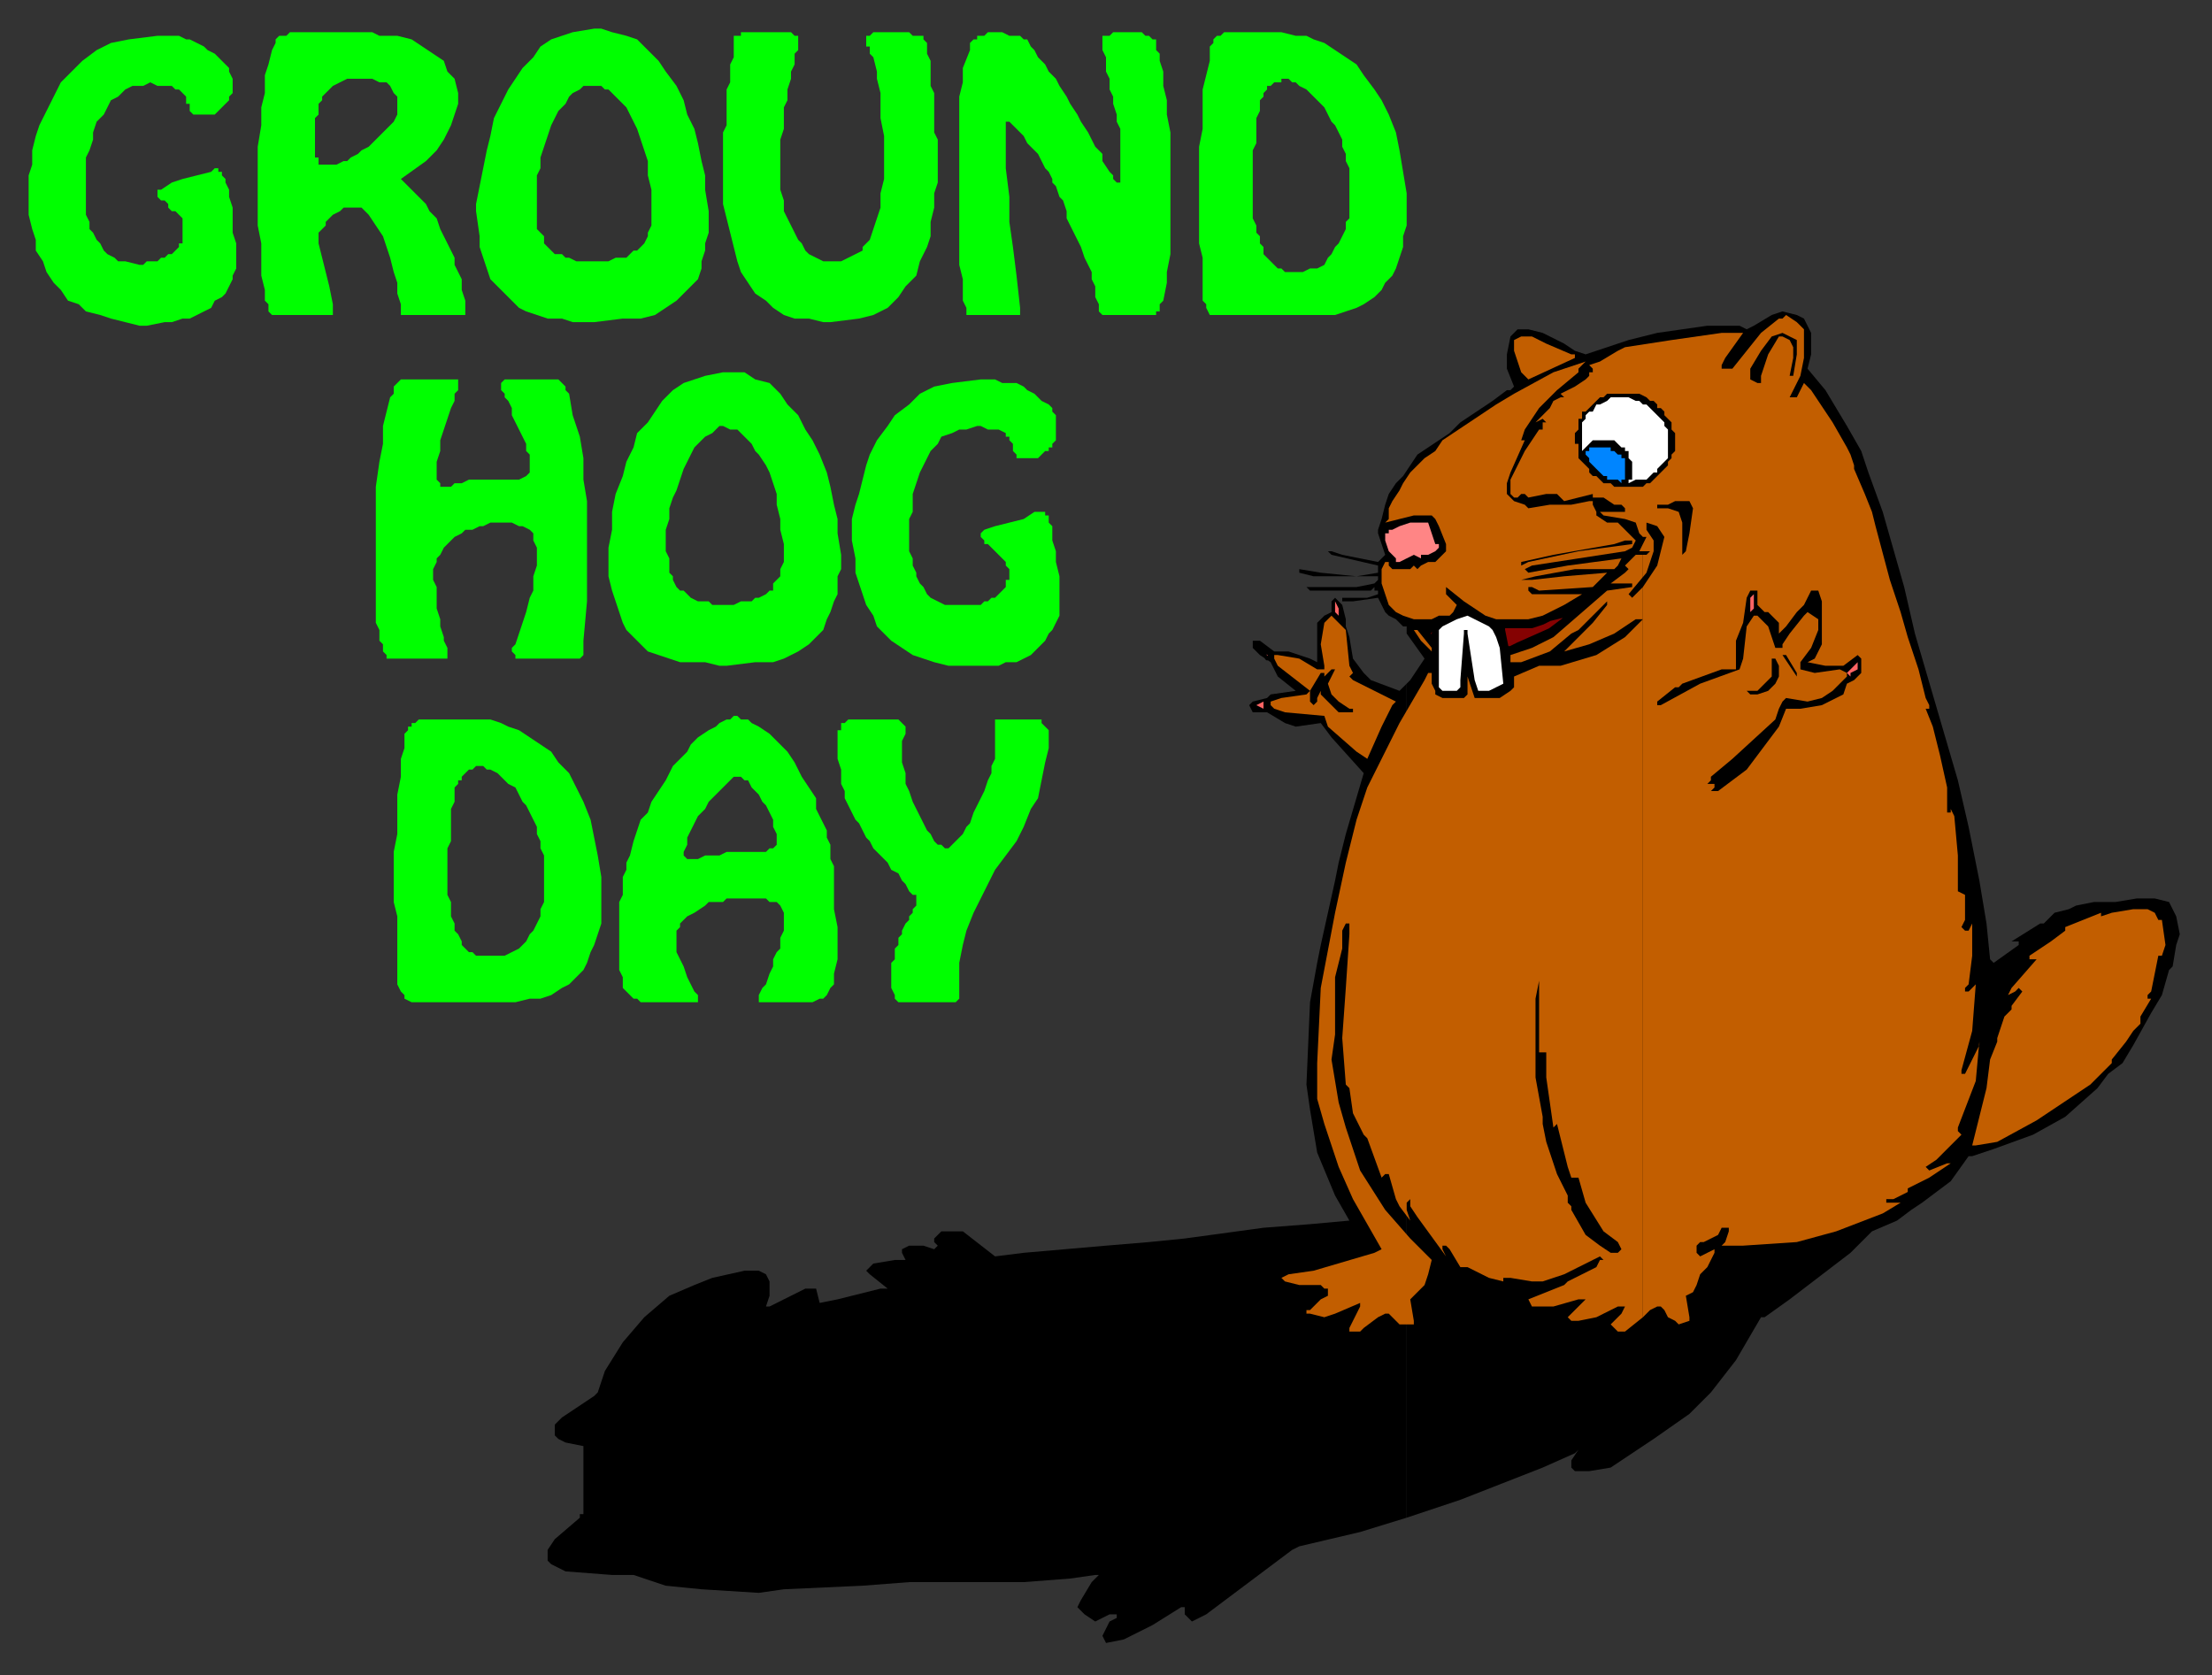 <?xml version="1.0" encoding="UTF-8" standalone="no"?>
<svg
   xmlns:dc="http://purl.org/dc/elements/1.1/"
   xmlns:cc="http://creativecommons.org/ns#"
   xmlns:rdf="http://www.w3.org/1999/02/22-rdf-syntax-ns#"
   xmlns:svg="http://www.w3.org/2000/svg"
   xmlns="http://www.w3.org/2000/svg"
   xmlns:sodipodi="http://sodipodi.sourceforge.net/DTD/sodipodi-0.dtd"
   xmlns:inkscape="http://www.inkscape.org/namespaces/inkscape"
   version="1.0"
   width="163.512mm"
   height="123.825mm"
   id="svg93"
   sodipodi:docname="GHOG001.WMF">
  <rect width="100%" height="100%" fill="#333333" stroke="none"/>
  <sodipodi:namedview
     pagecolor="#ffffff"
     bordercolor="#666666"
     borderopacity="1"
     objecttolerance="10"
     gridtolerance="10"
     guidetolerance="10"
     inkscape:pageopacity="0"
     inkscape:pageshadow="2"
     inkscape:window-width="640"
     inkscape:window-height="480"
     id="namedview95" />
  <defs
     id="defs3">
    <pattern
       id="WMFhbasepattern"
       patternUnits="userSpaceOnUse"
       width="6"
       height="6"
       x="0"
       y="0" />
  </defs>
  <path
     style="fill:#000000;fill-rule:evenodd;fill-opacity:1;stroke:none;"
     d="  M 393,191   L 393,424   L 380,428   L 363,432   L 361,433   L 349,442   L 337,451   L 333,453   L 333,453   L 331,451   L 331,449   L 330,449   L 322,454   L 314,458   L 309,459   L 309,459   L 308,457   L 309,455   L 310,453   L 312,452   L 312,451   L 310,451   L 306,453   L 303,451   L 301,449   L 302,447   L 305,442   L 307,440   L 306,440   L 299,441   L 286,442   L 254,442   L 241,443   L 219,444   L 212,445   L 196,444   L 186,443   L 177,440   L 171,440   L 158,439   L 154,437   L 153,436   L 153,433   L 155,430   L 162,424   L 162,423   L 163,423   L 163,404   L 158,403   L 156,402   L 155,401   L 155,398   L 157,396   L 163,392   L 166,390   L 167,389   L 169,383   L 174,375   L 180,368   L 187,362   L 194,359   L 199,357   L 208,355   L 212,355   L 214,356   L 215,358   L 215,362   L 214,365   L 215,365   L 225,360   L 226,360   L 228,360   L 228,360   L 229,364   L 234,363   L 246,360   L 248,360   L 248,360   L 243,356   L 242,355   L 242,355   L 244,353   L 250,352   L 252,352   L 253,352   L 252,350   L 252,349   L 254,348   L 258,348   L 261,349   L 262,348   L 261,347   L 261,346   L 263,344   L 267,344   L 269,344   L 278,351   L 286,350   L 309,348   L 321,347   L 331,346   L 353,343   L 366,342   L 377,341   L 377,341   L 373,334   L 368,322   L 366,310   L 365,303   L 366,280   L 368,269   L 369,264   L 373,246   L 374,241   L 374,241   L 376,233   L 381,216   L 372,206   L 369,202   L 362,203   L 359,202   L 354,199   L 350,199   L 349,197   L 350,196   L 354,195   L 355,194   L 362,193   L 362,193   L 357,189   L 355,185   L 352,183   L 350,181   L 350,179   L 352,179   L 356,182   L 360,182   L 366,184   L 368,185   L 368,185   L 368,176   L 368,174   L 370,172   L 372,171   L 372,169   L 372,168   L 373,167   L 374,168   L 375,169   L 376,173   L 376,175   L 377,178   L 378,184   L 381,188   L 383,190   L 391,193   L 393,191  z "
     id="path5" />
  <path
     style="fill:#000000;fill-rule:evenodd;fill-opacity:1;stroke:none;"
     d="  M 393,191   L 394,190   L 398,184   L 398,184   L 393,177   L 393,175   L 392,175   L 390,173   L 388,172   L 387,171   L 386,169   L 385,167   L 378,168   L 375,168   L 375,168   L 375,167   L 382,167   L 385,166   L 385,165   L 384,165   L 384,164   L 383,165   L 379,165   L 371,165   L 366,165   L 365,164   L 365,164   L 365,164   L 370,164   L 379,164   L 384,163   L 385,162   L 385,161   L 376,161   L 367,161   L 363,160   L 363,159   L 363,159   L 369,160   L 379,161   L 385,160   L 385,159   L 385,158   L 372,155   L 372,155   L 371,154   L 371,154   L 372,154   L 375,155   L 385,157   L 386,156   L 387,155   L 385,149   L 385,148   L 386,145   L 387,141   L 388,138   L 390,135   L 392,133   L 394,130   L 396,127   L 399,125   L 402,123   L 405,121   L 408,118   L 411,116   L 414,114   L 417,112   L 421,109   L 422,109   L 423,108   L 421,103   L 421,99   L 422,94   L 424,92   L 427,92   L 431,93   L 437,96   L 440,98   L 443,99   L 455,95   L 463,93   L 477,91   L 486,91   L 488,92   L 490,91   L 495,88   L 498,87   L 502,88   L 504,89   L 506,93   L 506,99   L 505,103   L 505,103   L 510,109   L 516,119   L 520,126   L 522,132   L 526,143   L 532,164   L 535,177   L 547,218   L 550,231   L 553,246   L 555,258   L 556,268   L 556,268   L 557,269   L 564,264   L 564,263   L 562,263   L 562,263   L 570,258   L 571,258   L 572,257   L 573,256   L 574,255   L 578,254   L 580,253   L 585,252   L 591,252   L 597,251   L 602,251   L 606,252   L 608,256   L 609,261   L 608,264   L 607,270   L 606,271   L 604,278   L 601,283   L 596,292   L 593,297   L 589,300   L 586,304   L 577,312   L 568,317   L 557,321   L 551,323   L 550,323   L 545,330   L 537,336   L 534,338   L 530,341   L 523,344   L 517,350   L 500,363   L 493,368   L 492,368   L 485,380   L 478,389   L 472,395   L 462,402   L 456,406   L 450,410   L 444,411   L 441,411   L 440,411   L 439,410   L 439,408   L 441,405   L 440,406   L 431,410   L 408,419   L 393,424   L 393,191  z "
     id="path7" />
  <path
     style="fill:#c25e00;fill-rule:evenodd;fill-opacity:1;stroke:none;"
     d="  M 459,368   L 454,372   L 452,372   L 450,370   L 453,367   L 454,365   L 452,365   L 446,368   L 441,369   L 439,369   L 438,368   L 442,364   L 443,363   L 443,363   L 442,363   L 441,363   L 434,365   L 430,365   L 428,365   L 427,363   L 427,363   L 437,359   L 438,358   L 446,354   L 447,352   L 448,352   L 447,351   L 437,356   L 431,358   L 428,358   L 422,357   L 421,357   L 420,357   L 420,357   L 420,358   L 416,357   L 412,355   L 412,355   L 412,355   L 410,354   L 408,354   L 405,349   L 404,348   L 403,348   L 403,349   L 404,351   L 396,340   L 394,337   L 394,335   L 393,336   L 393,338   L 394,341   L 391,337   L 390,335   L 388,328   L 387,328   L 386,329   L 386,327   L 386,329   L 382,318   L 381,317   L 378,311   L 377,304   L 376,303   L 375,290   L 376,276   L 377,261   L 377,259   L 377,259   L 377,258   L 376,258   L 375,260   L 375,261   L 375,261   L 375,265   L 374,269   L 373,273   L 373,280   L 373,289   L 372,296   L 374,308   L 376,315   L 380,327   L 387,338   L 394,346   L 400,352   L 399,356   L 398,359   L 395,362   L 394,363   L 395,369   L 395,370   L 391,370   L 391,370   L 389,368   L 388,367   L 387,367   L 385,368   L 381,371   L 380,372   L 377,372   L 377,371   L 378,369   L 380,365   L 380,365   L 380,364   L 373,367   L 370,368   L 366,367   L 365,367   L 365,366   L 366,366   L 369,363   L 371,362   L 371,361   L 371,360   L 370,360   L 369,359   L 368,359   L 363,359   L 359,358   L 359,358   L 358,357   L 360,356   L 367,355   L 384,350   L 386,349   L 386,349   L 378,335   L 374,326   L 371,317   L 370,314   L 368,307   L 368,297   L 369,276   L 373,255   L 376,241   L 379,229   L 382,220   L 391,202   L 398,190   L 399,188   L 400,188   L 400,191   L 401,193   L 401,194   L 403,195   L 409,195   L 409,195   L 410,194   L 410,190   L 410,190   L 410,189   L 412,195   L 413,195   L 414,195   L 419,195   L 422,193   L 423,192   L 423,189   L 430,186   L 436,186   L 446,183   L 454,178   L 458,174   L 459,173   L 458,173   L 457,173   L 451,177   L 444,180   L 437,182   L 445,174   L 449,169   L 449,169   L 449,168   L 445,172   L 441,176   L 439,177   L 433,182   L 425,185   L 423,185   L 422,185   L 422,183   L 428,181   L 434,178   L 449,165   L 456,164   L 456,164   L 456,163   L 456,163   L 450,163   L 454,160   L 454,160   L 455,159   L 454,158   L 457,155   L 459,155   L 459,368  z "
     id="path9" />
  <path
     style="fill:#c25e00;fill-rule:evenodd;fill-opacity:1;stroke:none;"
     d="  M 459,368   L 459,155   L 459,155   L 460,155   L 461,154   L 460,154   L 458,154   L 460,150   L 459,150   L 458,149   L 457,146   L 454,145   L 448,144   L 447,143   L 452,143   L 454,143   L 454,143   L 454,142   L 453,141   L 451,141   L 448,139   L 445,139   L 445,138   L 437,140   L 435,138   L 432,138   L 427,139   L 426,138   L 425,138   L 424,139   L 423,139   L 422,138   L 422,134   L 426,126   L 430,120   L 431,120   L 431,119   L 431,119   L 431,119   L 431,118   L 432,118   L 431,117   L 429,118   L 433,114   L 433,114   L 434,112   L 436,111   L 437,111   L 436,110   L 440,108   L 443,106   L 444,105   L 444,104   L 443,104   L 445,104   L 445,103   L 444,102   L 447,101   L 452,98   L 454,97   L 467,95   L 481,93   L 487,93   L 482,100   L 481,102   L 481,103   L 482,103   L 484,103   L 492,93   L 497,89   L 498,89   L 499,88   L 502,90   L 504,92   L 504,100   L 503,105   L 500,111   L 501,111   L 501,111   L 502,111   L 503,109   L 504,107   L 506,109   L 512,118   L 516,125   L 517,127   L 518,130   L 518,131   L 521,138   L 523,143   L 524,147   L 528,162   L 529,165   L 531,171   L 533,178   L 536,187   L 538,195   L 539,197   L 539,198   L 539,198   L 538,198   L 540,203   L 542,211   L 544,220   L 544,226   L 544,227   L 545,227   L 545,226   L 545,226   L 546,228   L 547,239   L 547,247   L 547,249   L 549,250   L 549,252   L 549,257   L 548,259   L 548,259   L 549,260   L 549,260   L 550,260   L 551,258   L 551,255   L 551,258   L 551,263   L 551,267   L 550,275   L 549,276   L 549,277   L 550,277   L 550,277   L 552,275   L 552,275   L 551,288   L 548,299   L 548,300   L 548,300   L 549,300   L 553,292   L 553,291   L 552,302   L 547,315   L 547,316   L 548,317   L 547,318   L 541,324   L 538,326   L 538,326   L 539,327   L 544,325   L 545,325   L 539,329   L 533,332   L 533,333   L 529,335   L 527,335   L 527,336   L 528,336   L 530,336   L 531,336   L 526,339   L 513,344   L 502,347   L 487,348   L 481,348   L 481,348   L 482,347   L 483,344   L 483,343   L 481,343   L 480,345   L 476,347   L 475,347   L 475,347   L 474,348   L 474,350   L 474,350   L 475,351   L 477,350   L 479,349   L 479,349   L 479,350   L 477,354   L 475,356   L 474,359   L 473,361   L 471,362   L 472,368   L 472,368   L 472,369   L 469,370   L 468,369   L 466,368   L 465,366   L 464,365   L 463,365   L 461,366   L 459,368  z "
     id="path11" />
  <path
     style="fill:#000000;fill-rule:evenodd;fill-opacity:1;stroke:none;"
     d="  M 502,95   L 502,99   L 501,105   L 501,105   L 501,105   L 500,105   L 501,100   L 501,97   L 500,95   L 498,94   L 497,94   L 494,99   L 492,105   L 492,107   L 491,107   L 489,106   L 489,103   L 492,98   L 495,94   L 498,93   L 500,94   L 502,95  z "
     id="path13" />
  <path
     style="fill:#c25e00;fill-rule:evenodd;fill-opacity:1;stroke:none;"
     d="  M 432,96   L 439,99   L 440,99   L 440,100   L 427,106   L 425,104   L 423,98   L 423,95   L 425,94   L 428,94   L 432,96  z "
     id="path15" />
  <path
     style="fill:#c25e00;fill-rule:evenodd;fill-opacity:1;stroke:none;"
     d="  M 441,103   L 441,104   L 435,109   L 434,110   L 430,114   L 426,120   L 425,123   L 426,123   L 422,132   L 421,135   L 421,138   L 423,140   L 426,141   L 427,142   L 433,141   L 439,141   L 444,140   L 445,140   L 445,141   L 445,141   L 446,143   L 446,144   L 449,146   L 452,146   L 456,150   L 457,151   L 456,153   L 454,154   L 428,158   L 426,159   L 427,160   L 438,158   L 453,156   L 453,156   L 453,156   L 452,158   L 451,159   L 440,159   L 429,161   L 425,162   L 425,162   L 425,162   L 428,162   L 437,161   L 449,160   L 445,164   L 430,165   L 428,164   L 427,164   L 427,165   L 428,166   L 442,166   L 437,169   L 431,172   L 427,173   L 421,173   L 418,173   L 415,172   L 409,168   L 404,164   L 404,165   L 404,166   L 407,169   L 406,171   L 405,172   L 402,172   L 400,173   L 398,173   L 395,173   L 392,172   L 390,171   L 389,170   L 388,169   L 386,163   L 386,159   L 387,157   L 388,157   L 388,158   L 389,159   L 390,159   L 390,159   L 394,159   L 395,158   L 396,159   L 397,158   L 399,157   L 401,157   L 403,155   L 404,154   L 404,154   L 404,153   L 404,152   L 402,147   L 401,145   L 400,144   L 398,144   L 395,144   L 391,145   L 387,146   L 388,145   L 388,142   L 389,140   L 391,137   L 392,135   L 394,132   L 396,130   L 398,128   L 401,126   L 403,123   L 406,121   L 409,119   L 412,117   L 415,115   L 418,113   L 423,110   L 434,104   L 443,101   L 446,99   L 443,101   L 441,103  z "
     id="path17" />
  <path
     style="fill:#000000;fill-rule:evenodd;fill-opacity:1;stroke:none;"
     d="  M 460,111   L 460,111   L 461,112   L 462,112   L 463,113   L 463,114   L 464,114   L 465,115   L 465,116   L 466,117   L 466,117   L 467,118   L 467,119   L 467,120   L 468,121   L 468,122   L 468,124   L 468,124   L 468,125   L 468,126   L 467,127   L 467,128   L 466,129   L 466,130   L 465,131   L 464,132   L 463,133   L 462,134   L 461,135   L 460,135   L 459,136   L 458,136   L 456,136   L 455,136   L 454,136   L 452,136   L 451,136   L 450,135   L 449,135   L 448,135   L 447,134   L 447,134   L 446,133   L 445,133   L 444,132   L 444,131   L 443,130   L 442,129   L 441,128   L 441,127   L 441,126   L 441,125   L 441,124   L 440,124   L 440,123   L 440,122   L 440,121   L 441,120   L 441,119   L 441,119   L 441,118   L 441,117   L 442,117   L 442,116   L 442,115   L 443,115   L 444,114   L 445,113   L 446,112   L 447,111   L 448,111   L 449,110   L 450,110   L 451,110   L 452,110   L 453,110   L 455,110   L 456,110   L 457,110   L 458,110   L 460,111  z "
     id="path19" />
  <path
     style="fill:#ffffff;fill-rule:evenodd;fill-opacity:1;stroke:none;"
     d="  M 463,116   L 463,116   L 464,117   L 465,118   L 465,118   L 465,119   L 466,120   L 466,121   L 466,122   L 466,123   L 466,123   L 466,124   L 466,125   L 466,126   L 466,127   L 466,128   L 465,129   L 465,129   L 464,130   L 464,130   L 463,131   L 463,131   L 463,132   L 462,132   L 461,133   L 461,133   L 460,134   L 460,134   L 459,134   L 458,134   L 457,134   L 457,134   L 455,135   L 455,134   L 456,134   L 456,133   L 456,133   L 456,132   L 456,132   L 456,131   L 456,130   L 456,130   L 456,129   L 455,128   L 455,128   L 455,127   L 455,126   L 454,126   L 454,125   L 454,125   L 453,125   L 452,124   L 452,124   L 451,123   L 450,123   L 450,123   L 449,123   L 448,123   L 447,123   L 446,123   L 445,123   L 445,123   L 444,124   L 443,125   L 442,126   L 442,124   L 442,124   L 442,123   L 442,123   L 442,122   L 442,121   L 442,121   L 442,120   L 442,120   L 442,119   L 442,118   L 442,118   L 443,117   L 443,117   L 443,116   L 443,116   L 444,115   L 445,115   L 446,113   L 447,113   L 449,112   L 450,111   L 451,111   L 453,111   L 454,111   L 455,111   L 457,112   L 458,112   L 459,113   L 460,113   L 461,114   L 462,115   L 463,116  z "
     id="path21" />
  <path
     style="fill:#0085ff;fill-rule:evenodd;fill-opacity:1;stroke:none;"
     d="  M 453,135   L 452,134   L 452,134   L 451,134   L 450,134   L 449,134   L 449,133   L 448,133   L 447,132   L 447,132   L 446,131   L 446,131   L 445,130   L 445,130   L 444,129   L 444,128   L 443,127   L 443,127   L 443,127   L 443,126   L 443,126   L 444,126   L 444,126   L 444,125   L 445,125   L 445,125   L 446,125   L 446,125   L 446,125   L 447,125   L 447,125   L 448,125   L 448,125   L 448,125   L 449,125   L 449,125   L 449,125   L 450,125   L 450,126   L 451,126   L 451,126   L 451,126   L 452,127   L 452,127   L 453,127   L 453,128   L 453,128   L 454,128   L 454,129   L 454,129   L 454,130   L 454,130   L 454,130   L 454,131   L 454,131   L 454,132   L 454,132   L 454,132   L 454,133   L 454,133   L 454,134   L 454,134   L 454,134   L 453,134   L 453,135  z "
     id="path23" />
  <path
     style="fill:#000000;fill-rule:evenodd;fill-opacity:1;stroke:none;"
     d="  M 473,142   L 472,149   L 471,154   L 470,155   L 470,153   L 470,146   L 469,143   L 466,142   L 463,142   L 463,141   L 463,141   L 466,141   L 468,140   L 472,140   L 473,142  z "
     id="path25" />
  <path
     style="fill:#ff8585;fill-rule:evenodd;fill-opacity:1;stroke:none;"
     d="  M 402,152   L 402,153   L 401,154   L 401,154   L 399,155   L 397,155   L 397,155   L 397,156   L 395,155   L 393,156   L 391,157   L 391,157   L 390,157   L 390,156   L 388,154   L 387,151   L 387,150   L 387,149   L 388,149   L 388,148   L 389,148   L 391,147   L 394,146   L 396,146   L 397,146   L 398,146   L 399,146   L 401,152   L 402,152  z "
     id="path27" />
  <path
     style="fill:#000000;fill-rule:evenodd;fill-opacity:1;stroke:none;"
     d="  M 465,150   L 464,154   L 463,158   L 459,164   L 456,167   L 455,166   L 460,160   L 462,154   L 462,151   L 460,148   L 460,147   L 460,146   L 463,147   L 465,150  z "
     id="path29" />
  <path
     style="fill:#000000;fill-rule:evenodd;fill-opacity:1;stroke:none;"
     d="  M 456,152   L 456,152   L 441,154   L 427,157   L 425,158   L 425,158   L 425,158   L 425,157   L 434,155   L 451,152   L 454,151   L 456,151   L 456,152  z "
     id="path31" />
  <path
     style="fill:#000000;fill-rule:evenodd;fill-opacity:1;stroke:none;"
     d="  M 509,168   L 509,171   L 509,171   L 509,174   L 509,180   L 507,184   L 505,185   L 510,186   L 515,186   L 519,183   L 520,184   L 520,185   L 520,188   L 518,190   L 516,191   L 515,194   L 509,197   L 503,198   L 499,198   L 497,203   L 491,211   L 488,215   L 480,221   L 479,221   L 478,221   L 478,221   L 479,220   L 479,219   L 478,219   L 477,219   L 478,218   L 478,217   L 484,212   L 496,201   L 497,198   L 498,196   L 499,195   L 505,196   L 509,195   L 512,193   L 515,190   L 516,189   L 516,188   L 514,187   L 507,188   L 503,187   L 503,186   L 503,185   L 506,181   L 508,176   L 508,173   L 505,171   L 504,172   L 500,177   L 498,180   L 498,181   L 496,181   L 494,175   L 492,173   L 491,172   L 490,172   L 488,175   L 487,184   L 486,187   L 475,191   L 464,197   L 464,197   L 463,197   L 463,196   L 468,192   L 469,192   L 470,191   L 481,187   L 484,187   L 485,187   L 485,179   L 487,174   L 488,167   L 489,165   L 491,165   L 491,165   L 491,169   L 493,171   L 494,171   L 497,174   L 497,176   L 497,177   L 499,175   L 502,171   L 504,169   L 504,169   L 506,165   L 508,165   L 509,168  z "
     id="path33" />
  <path
     style="fill:#ff6565;fill-rule:evenodd;fill-opacity:1;stroke:none;"
     d="  M 490,170   L 489,171   L 489,171   L 489,167   L 490,166   L 490,170   L 490,170  z "
     id="path35" />
  <path
     style="fill:#ff6565;fill-rule:evenodd;fill-opacity:1;stroke:none;"
     d="  M 507,170   L 507,170   L 507,168   L 507,169   L 507,170  z "
     id="path37" />
  <path
     style="fill:#ff6565;fill-rule:evenodd;fill-opacity:1;stroke:none;"
     d="  M 374,172   L 374,172   L 374,172   L 373,171   L 373,168   L 374,170   L 374,172  z "
     id="path39" />
  <path
     style="fill:#ffffff;fill-rule:evenodd;fill-opacity:1;stroke:none;"
     d="  M 419,181   L 420,191   L 416,193   L 413,193   L 412,190   L 410,177   L 410,176   L 409,176   L 409,177   L 408,190   L 408,192   L 407,193   L 403,193   L 402,192   L 402,191   L 402,182   L 402,179   L 402,176   L 403,175   L 407,173   L 410,172   L 416,175   L 417,176   L 418,178   L 419,181  z "
     id="path41" />
  <path
     style="fill:#c25e00;fill-rule:evenodd;fill-opacity:1;stroke:none;"
     d="  M 376,176   L 377,186   L 378,188   L 377,189   L 377,189   L 378,190   L 390,196   L 389,197   L 386,203   L 382,212   L 379,210   L 371,203   L 370,200   L 359,199   L 356,198   L 355,197   L 355,196   L 358,195   L 365,194   L 365,194   L 366,193   L 366,193   L 357,186   L 356,184   L 356,183   L 357,183   L 363,184   L 368,187   L 370,187   L 370,186   L 369,180   L 370,174   L 372,172   L 373,173   L 376,176  z "
     id="path43" />
  <path
     style="fill:#850202;fill-rule:evenodd;fill-opacity:1;stroke:#000000;stroke-width:1px;stroke-linecap:round;stroke-linejoin:round;stroke-miterlimit:4;stroke-dasharray:none;stroke-opacity:1;"
     d="  M 433,176   L 424,180   L 422,181   L 421,181   L 420,176   L 420,175   L 424,175   L 426,175   L 428,175   L 431,174   L 433,173   L 437,172   L 437,173   L 433,176  z "
     id="path45" />
  <path
     style="fill:#c25e00;fill-rule:evenodd;fill-opacity:1;stroke:none;"
     d="  M 400,181   L 400,182   L 400,182   L 397,179   L 395,176   L 396,176   L 400,181  z "
     id="path47" />
  <path
     style="fill:#850202;fill-rule:evenodd;fill-opacity:1;stroke:#000000;stroke-width:1px;stroke-linecap:round;stroke-linejoin:round;stroke-miterlimit:4;stroke-dasharray:none;stroke-opacity:1;"
     d="  M 400,178   L 399,177   L 400,176   L 401,176   L 400,178  z "
     id="path49" />
  <path
     style="fill:#ff6565;fill-rule:evenodd;fill-opacity:1;stroke:#000000;stroke-width:1px;stroke-linecap:round;stroke-linejoin:round;stroke-miterlimit:4;stroke-dasharray:none;stroke-opacity:1;"
     d="  M 354,184   L 352,181   L 355,183   L 354,184  z "
     id="path51" />
  <path
     style="fill:#000000;fill-rule:evenodd;fill-opacity:1;stroke:none;"
     d="  M 502,188   L 502,189   L 502,189   L 502,189   L 498,183   L 498,183   L 499,183   L 502,188  z "
     id="path53" />
  <path
     style="fill:#000000;fill-rule:evenodd;fill-opacity:1;stroke:none;"
     d="  M 497,186   L 497,189   L 496,191   L 494,193   L 491,194   L 489,194   L 488,193   L 491,193   L 493,191   L 495,189   L 495,185   L 495,184   L 496,184   L 497,186  z "
     id="path55" />
  <path
     style="fill:#ff6565;fill-rule:evenodd;fill-opacity:1;stroke:none;"
     d="  M 519,185   L 519,187   L 517,188   L 517,189   L 516,188   L 516,188   L 519,185   L 519,185   L 519,185  z "
     id="path57" />
  <path
     style="fill:#000000;fill-rule:evenodd;fill-opacity:1;stroke:none;"
     d="  M 371,191   L 372,194   L 374,196   L 377,198   L 378,198   L 378,199   L 378,199   L 377,199   L 374,199   L 371,196   L 369,194   L 369,193   L 369,193   L 368,195   L 368,196   L 367,197   L 366,196   L 366,197   L 366,198   L 366,198   L 366,195   L 366,193   L 369,188   L 370,188   L 370,189   L 372,187   L 373,187   L 371,191  z "
     id="path59" />
  <path
     style="fill:#ff6565;fill-rule:evenodd;fill-opacity:1;stroke:none;"
     d="  M 353,197   L 353,198   L 351,197   L 351,197   L 353,196   L 353,196   L 353,197  z "
     id="path61" />
  <path
     style="fill:#c25e00;fill-rule:evenodd;fill-opacity:1;stroke:none;"
     d="  M 602,255   L 603,257   L 604,257   L 605,264   L 604,267   L 604,267   L 603,267   L 602,272   L 601,277   L 600,278   L 600,279   L 601,279   L 598,284   L 598,286   L 597,287   L 596,288   L 594,291   L 590,296   L 590,297   L 590,297   L 588,299   L 588,299   L 584,303   L 569,313   L 558,319   L 552,320   L 551,320   L 555,304   L 556,296   L 558,291   L 558,290   L 560,284   L 562,282   L 562,281   L 562,281   L 565,277   L 565,277   L 564,276   L 563,277   L 561,278   L 562,276   L 569,268   L 568,268   L 567,268   L 567,268   L 567,267   L 573,263   L 577,260   L 577,260   L 577,259   L 587,255   L 588,255   L 587,255   L 587,256   L 587,256   L 590,255   L 596,254   L 596,254   L 600,254   L 602,255  z "
     id="path63" />
  <path
     style="fill:#000000;fill-rule:evenodd;fill-opacity:1;stroke:none;"
     d="  M 430,277   L 430,278   L 430,290   L 430,294   L 430,294   L 432,294   L 432,301   L 433,308   L 434,315   L 434,315   L 435,314   L 435,314   L 435,314   L 438,326   L 439,329   L 441,329   L 443,336   L 448,344   L 452,347   L 453,349   L 453,349   L 452,350   L 451,350   L 451,350   L 450,350   L 447,348   L 443,345   L 439,338   L 439,337   L 438,336   L 438,334   L 435,328   L 432,319   L 431,314   L 431,312   L 429,301   L 429,300   L 429,279   L 430,274   L 430,273   L 430,273   L 430,277  z "
     id="path65" />
  <path
     style="fill:#ffffff;fill-rule:evenodd;fill-opacity:1;stroke:none;"
     d="  M 592,295   L 592,295   L 592,295   L 592,295  z "
     id="path67" />
  <path
     style="fill:#00ff00;fill-rule:evenodd;fill-opacity:1;stroke:none;"
     d="  M 256,251   L 256,250   L 255,250   L 254,249   L 253,247   L 252,246   L 251,244   L 249,243   L 248,241   L 247,240   L 246,239   L 244,237   L 243,235   L 242,234   L 241,232   L 240,230   L 239,229   L 238,227   L 237,225   L 236,223   L 236,221   L 235,219   L 235,217   L 235,215   L 234,212   L 234,212   L 234,211   L 234,210   L 234,209   L 234,208   L 234,207   L 234,206   L 234,205   L 234,204   L 235,204   L 235,203   L 235,202   L 236,202   L 237,201   L 238,201   L 239,201   L 249,201   L 250,201   L 251,201   L 252,202   L 252,202   L 253,203   L 253,204   L 253,205   L 252,207   L 252,208   L 252,211   L 252,213   L 253,216   L 253,219   L 254,221   L 255,224   L 256,226   L 257,228   L 258,230   L 259,232   L 260,233   L 261,235   L 262,236   L 263,236   L 264,237   L 265,237   L 266,236   L 267,235   L 268,234   L 269,233   L 270,231   L 271,230   L 272,227   L 273,225   L 274,223   L 275,221   L 276,218   L 277,216   L 277,214   L 278,212   L 278,208   L 278,206   L 278,205   L 278,204   L 278,203   L 278,202   L 278,201   L 279,201   L 280,201   L 288,201   L 289,201   L 290,201   L 291,201   L 291,202   L 292,203   L 293,204   L 293,205   L 293,206   L 293,209   L 292,213   L 291,218   L 290,223   L 288,226   L 286,231   L 284,235   L 281,239   L 278,243   L 276,247   L 274,251   L 272,255   L 270,260   L 269,264   L 268,269   L 268,276   L 268,277   L 268,278   L 268,279   L 267,280   L 267,280   L 266,280   L 265,280   L 264,280   L 255,280   L 253,280   L 252,280   L 251,280   L 250,279   L 250,279   L 250,278   L 249,276   L 249,275   L 249,274   L 249,273   L 249,272   L 249,271   L 249,270   L 249,269   L 250,268   L 250,267   L 250,266   L 250,265   L 251,264   L 251,263   L 251,262   L 252,261   L 252,260   L 253,258   L 254,257   L 254,256   L 255,255   L 255,254   L 256,253   L 256,252   L 256,251   L 256,251  z "
     id="path69" />
  <path
     style="fill:#00ff00;fill-rule:evenodd;fill-opacity:1;stroke:none;"
     d="  M 212,251   L 212,238   L 213,238   L 214,238   L 215,237   L 216,237   L 217,236   L 217,235   L 217,233   L 216,231   L 216,229   L 215,227   L 214,225   L 213,224   L 212,222   L 211,221   L 210,220   L 209,218   L 208,218   L 207,217   L 206,217   L 205,217   L 204,218   L 203,219   L 202,220   L 201,221   L 200,222   L 198,224   L 197,226   L 195,228   L 194,230   L 193,232   L 192,234   L 192,236   L 191,238   L 191,239   L 192,240   L 192,240   L 193,240   L 194,240   L 194,240   L 195,240   L 197,239   L 199,239   L 201,239   L 203,238   L 206,238   L 208,238   L 210,238   L 212,238   L 212,251   L 210,251   L 208,251   L 205,251   L 203,251   L 202,252   L 201,252   L 198,252   L 197,253   L 194,255   L 192,256   L 191,257   L 190,258   L 190,259   L 189,260   L 189,262   L 189,263   L 189,264   L 189,265   L 189,266   L 190,268   L 191,270   L 192,273   L 193,275   L 194,277   L 195,278   L 195,279   L 195,280   L 194,280   L 193,280   L 191,280   L 180,280   L 179,280   L 178,279   L 177,279   L 176,278   L 175,277   L 174,276   L 174,274   L 174,273   L 173,271   L 173,269   L 173,267   L 173,265   L 173,262   L 173,259   L 173,256   L 173,252   L 174,250   L 174,248   L 174,245   L 175,243   L 175,241   L 176,239   L 177,235   L 178,232   L 179,229   L 181,227   L 182,224   L 184,221   L 186,218   L 188,214   L 190,212   L 192,210   L 193,208   L 195,206   L 198,204   L 200,203   L 201,202   L 203,201   L 204,201   L 205,200   L 206,200   L 207,201   L 209,201   L 210,202   L 212,203   L 215,205   L 217,207   L 220,210   L 222,213   L 224,217   L 226,220   L 228,223   L 228,226   L 229,228   L 230,230   L 231,232   L 231,234   L 232,236   L 232,238   L 232,240   L 233,242   L 233,244   L 233,247   L 233,249   L 233,251   L 233,254   L 234,259   L 234,261   L 234,264   L 234,268   L 233,272   L 233,273   L 233,275   L 232,276   L 231,278   L 230,279   L 229,279   L 229,279   L 227,280   L 214,280   L 213,280   L 212,280   L 212,279   L 212,279   L 212,278   L 213,276   L 214,275   L 215,272   L 216,270   L 216,268   L 217,266   L 218,265   L 218,263   L 218,262   L 219,260   L 219,258   L 219,256   L 219,255   L 218,253   L 217,252   L 215,252   L 214,251   L 212,251  z "
     id="path71" />
  <path
     style="fill:#00ff00;fill-rule:evenodd;fill-opacity:1;stroke:none;"
     d="  M 105,160   L 105,151   L 105,143   L 105,136   L 106,129   L 107,124   L 107,119   L 108,115   L 109,111   L 110,110   L 110,109   L 110,108   L 111,107   L 111,107   L 112,106   L 113,106   L 114,106   L 126,106   L 127,106   L 128,106   L 128,107   L 128,107   L 128,108   L 128,108   L 128,109   L 127,110   L 127,112   L 126,114   L 125,117   L 124,120   L 123,123   L 123,126   L 122,129   L 122,131   L 122,133   L 122,134   L 123,135   L 123,136   L 124,136   L 124,136   L 125,136   L 126,136   L 127,135   L 127,135   L 128,135   L 129,135   L 131,134   L 132,134   L 133,134   L 134,134   L 137,134   L 139,134   L 142,134   L 145,134   L 147,133   L 147,133   L 148,132   L 148,132   L 148,131   L 148,130   L 148,129   L 148,127   L 147,126   L 147,124   L 146,122   L 145,120   L 144,118   L 143,116   L 143,114   L 142,112   L 141,111   L 141,110   L 140,109   L 140,108   L 140,107   L 140,107   L 141,106   L 142,106   L 154,106   L 155,106   L 156,106   L 157,107   L 157,107   L 158,108   L 158,109   L 159,110   L 159,110   L 160,116   L 162,122   L 163,128   L 163,134   L 164,140   L 164,146   L 164,151   L 164,156   L 164,168   L 163,179   L 163,180   L 163,181   L 163,182   L 163,183   L 163,183   L 162,184   L 161,184   L 160,184   L 149,184   L 148,184   L 146,184   L 145,184   L 144,184   L 144,183   L 143,182   L 143,181   L 144,180   L 145,177   L 146,174   L 147,171   L 148,167   L 149,165   L 149,161   L 150,158   L 150,155   L 150,153   L 149,151   L 149,149   L 148,148   L 146,147   L 145,147   L 143,146   L 141,146   L 139,146   L 137,146   L 135,147   L 134,147   L 132,148   L 130,148   L 129,149   L 127,150   L 126,151   L 125,152   L 124,153   L 123,155   L 122,156   L 122,157   L 121,159   L 121,160   L 121,162   L 122,164   L 122,167   L 122,170   L 123,173   L 123,175   L 124,178   L 124,179   L 125,181   L 125,182   L 125,183   L 125,184   L 125,184   L 124,184   L 123,184   L 122,184   L 110,184   L 109,184   L 109,184   L 108,184   L 108,183   L 107,182   L 107,181   L 107,180   L 106,179   L 106,176   L 105,174   L 105,171   L 105,169   L 105,164   L 105,160  z "
     id="path73" />
  <path
     style="fill:#00ff00;fill-rule:evenodd;fill-opacity:1;stroke:none;"
     d="  M 361,76   L 360,76   L 359,76   L 358,75   L 357,75   L 356,74   L 355,73   L 354,72   L 353,71   L 353,69   L 352,68   L 352,66   L 351,65   L 351,63   L 350,61   L 350,58   L 350,55   L 350,54   L 350,51   L 350,49   L 350,47   L 350,45   L 350,44   L 350,42   L 351,40   L 351,38   L 351,37   L 351,35   L 351,34   L 351,33   L 352,31   L 352,30   L 352,28   L 352,28   L 353,27   L 353,26   L 354,25   L 354,24   L 355,24   L 356,23   L 357,23   L 358,23   L 358,22   L 359,22   L 360,22   L 361,23   L 362,23   L 363,24   L 365,25   L 366,26   L 367,27   L 369,29   L 370,30   L 371,32   L 372,34   L 373,35   L 374,37   L 375,39   L 375,41   L 376,43   L 376,45   L 377,47   L 377,49   L 377,51   L 377,54   L 377,55   L 377,57   L 377,59   L 377,61   L 376,62   L 376,64   L 375,66   L 374,68   L 373,69   L 372,71   L 371,72   L 370,74   L 368,75   L 366,75   L 364,76   L 361,76   L 361,88   L 363,88   L 365,88   L 369,88   L 373,88   L 376,87   L 379,86   L 381,85   L 384,83   L 386,81   L 387,79   L 389,77   L 390,75   L 391,72   L 392,69   L 392,66   L 393,63   L 393,57   L 393,54   L 392,48   L 391,42   L 390,37   L 388,32   L 386,28   L 384,25   L 381,21   L 379,18   L 376,16   L 373,14   L 370,12   L 367,11   L 365,10   L 362,10   L 358,9   L 342,9   L 341,10   L 341,10   L 340,10   L 339,11   L 339,11   L 339,12   L 338,13   L 338,14   L 338,17   L 337,21   L 336,25   L 336,30   L 336,36   L 335,41   L 335,46   L 335,50   L 335,55   L 335,60   L 335,64   L 335,68   L 336,72   L 336,75   L 336,77   L 336,80   L 336,81   L 336,82   L 336,84   L 337,85   L 337,86   L 338,88   L 340,88   L 342,88   L 361,88   L 361,76  z "
     id="path75" />
  <path
     style="fill:#00ff00;fill-rule:evenodd;fill-opacity:1;stroke:none;"
     d="  M 136,267   L 136,267   L 134,267   L 133,267   L 132,266   L 131,266   L 130,265   L 129,264   L 129,263   L 128,261   L 127,260   L 127,258   L 126,256   L 126,254   L 126,252   L 125,250   L 125,246   L 125,245   L 125,243   L 125,241   L 125,239   L 125,237   L 126,235   L 126,233   L 126,232   L 126,230   L 126,229   L 126,227   L 126,226   L 127,224   L 127,223   L 127,222   L 127,220   L 128,219   L 128,218   L 129,218   L 129,217   L 130,216   L 130,216   L 131,215   L 132,215   L 133,214   L 134,214   L 134,214   L 135,214   L 136,215   L 137,215   L 139,216   L 140,217   L 141,218   L 142,219   L 144,220   L 145,222   L 146,224   L 147,225   L 148,227   L 149,229   L 150,231   L 150,233   L 151,235   L 151,237   L 152,239   L 152,241   L 152,243   L 152,246   L 152,247   L 152,248   L 152,250   L 152,252   L 151,254   L 151,256   L 150,258   L 149,260   L 148,261   L 147,263   L 146,264   L 145,265   L 143,266   L 141,267   L 140,267   L 136,267   L 136,280   L 138,280   L 140,280   L 144,280   L 148,279   L 151,279   L 154,278   L 157,276   L 159,275   L 161,273   L 163,271   L 164,269   L 165,266   L 166,264   L 167,261   L 168,258   L 168,254   L 168,249   L 168,245   L 167,239   L 166,234   L 165,229   L 163,224   L 161,220   L 159,216   L 156,213   L 154,210   L 151,208   L 148,206   L 145,204   L 142,203   L 140,202   L 137,201   L 134,201   L 118,201   L 117,201   L 116,202   L 115,202   L 115,203   L 114,203   L 114,204   L 113,205   L 113,206   L 113,209   L 112,212   L 112,217   L 111,222   L 111,227   L 111,233   L 110,238   L 110,242   L 110,247   L 110,252   L 111,256   L 111,260   L 111,263   L 111,266   L 111,269   L 111,271   L 111,272   L 111,274   L 111,275   L 112,277   L 113,278   L 113,279   L 115,280   L 117,280   L 136,280   L 136,267  z "
     id="path77" />
  <path
     style="fill:#00ff00;fill-rule:evenodd;fill-opacity:1;stroke:none;"
     d="  M 269,82   L 269,81   L 269,78   L 268,74   L 268,70   L 268,66   L 268,61   L 268,56   L 268,51   L 268,46   L 268,41   L 268,36   L 268,31   L 268,27   L 269,23   L 269,19   L 271,14   L 271,13   L 271,12   L 272,11   L 273,11   L 273,10   L 274,10   L 275,10   L 276,9   L 280,9   L 282,10   L 282,10   L 284,10   L 285,10   L 286,11   L 287,11   L 288,13   L 289,14   L 289,14   L 290,16   L 292,18   L 293,20   L 295,22   L 296,24   L 298,27   L 299,29   L 301,32   L 302,34   L 304,37   L 305,39   L 306,41   L 308,43   L 308,45   L 310,48   L 310,48   L 311,49   L 311,50   L 312,51   L 312,51   L 312,51   L 313,51   L 313,50   L 313,50   L 313,49   L 313,48   L 313,47   L 313,47   L 313,46   L 313,45   L 313,44   L 313,43   L 313,42   L 313,40   L 313,38   L 313,36   L 312,34   L 312,32   L 311,29   L 311,27   L 310,25   L 310,22   L 309,20   L 309,18   L 309,16   L 308,14   L 308,12   L 308,12   L 308,11   L 308,11   L 308,10   L 309,10   L 309,10   L 310,10   L 311,9   L 319,9   L 320,10   L 321,10   L 322,11   L 323,11   L 323,13   L 323,14   L 324,15   L 324,16   L 324,17   L 325,20   L 325,24   L 326,28   L 326,32   L 327,37   L 327,42   L 327,47   L 327,52   L 327,57   L 327,62   L 327,67   L 327,71   L 326,76   L 326,79   L 325,84   L 324,85   L 324,86   L 324,87   L 323,87   L 323,88   L 322,88   L 321,88   L 320,88   L 312,88   L 311,88   L 310,88   L 309,88   L 308,88   L 308,88   L 307,87   L 307,87   L 307,86   L 307,85   L 306,83   L 306,80   L 305,78   L 305,76   L 304,74   L 303,72   L 302,69   L 301,67   L 300,65   L 299,63   L 298,61   L 298,59   L 297,56   L 296,55   L 295,52   L 294,51   L 294,50   L 293,48   L 292,47   L 291,45   L 290,43   L 289,42   L 287,40   L 286,38   L 285,37   L 284,36   L 283,35   L 282,34   L 282,34   L 281,34   L 281,35   L 281,37   L 281,41   L 281,47   L 282,55   L 282,62   L 283,69   L 284,77   L 285,86   L 285,87   L 285,87   L 285,88   L 284,88   L 284,88   L 283,88   L 282,88   L 281,88   L 273,88   L 272,88   L 271,88   L 270,88   L 270,87   L 270,86   L 269,84   L 269,83   L 269,82  z "
     id="path79" />
  <path
     style="fill:#00ff00;fill-rule:evenodd;fill-opacity:1;stroke:none;"
     d="  M 202,45   L 202,44   L 202,42   L 202,40   L 202,39   L 202,37   L 203,35   L 203,33   L 203,30   L 203,29   L 203,26   L 203,25   L 204,23   L 204,21   L 204,19   L 204,18   L 205,16   L 205,16   L 205,15   L 205,14   L 205,13   L 205,13   L 205,12   L 205,11   L 205,11   L 205,10   L 206,10   L 206,10   L 206,10   L 206,10   L 207,10   L 207,9   L 208,9   L 220,9   L 221,9   L 221,9   L 222,10   L 222,10   L 222,10   L 223,10   L 223,10   L 223,10   L 223,11   L 223,11   L 223,12   L 223,12   L 223,13   L 223,13   L 223,14   L 223,14   L 222,15   L 222,18   L 221,20   L 221,22   L 220,25   L 220,28   L 219,30   L 219,33   L 219,36   L 218,39   L 218,42   L 218,45   L 218,48   L 218,50   L 218,53   L 219,56   L 219,57   L 219,59   L 220,61   L 221,63   L 222,65   L 223,67   L 224,68   L 225,70   L 226,71   L 228,72   L 230,73   L 231,73   L 233,73   L 235,73   L 237,72   L 241,70   L 241,69   L 243,67   L 244,64   L 245,61   L 246,58   L 246,54   L 247,50   L 247,46   L 247,42   L 247,38   L 246,33   L 246,29   L 246,26   L 245,22   L 245,20   L 244,16   L 244,16   L 243,15   L 243,14   L 243,14   L 243,13   L 242,13   L 242,12   L 242,11   L 242,11   L 242,11   L 242,10   L 242,10   L 242,10   L 243,10   L 243,10   L 244,9   L 253,9   L 254,9   L 254,9   L 255,10   L 255,10   L 256,10   L 256,10   L 257,10   L 257,10   L 257,10   L 258,10   L 258,11   L 258,11   L 259,12   L 259,12   L 259,13   L 259,14   L 259,14   L 259,15   L 260,17   L 260,18   L 260,20   L 260,22   L 260,24   L 261,26   L 261,28   L 261,30   L 261,32   L 261,35   L 261,37   L 262,39   L 262,41   L 262,45   L 262,46   L 262,48   L 262,51   L 261,54   L 261,58   L 260,62   L 260,66   L 259,69   L 257,73   L 256,77   L 253,80   L 251,83   L 248,86   L 244,88   L 240,89   L 232,90   L 230,90   L 226,89   L 222,89   L 219,88   L 216,86   L 214,84   L 211,82   L 209,79   L 207,76   L 206,73   L 205,69   L 204,65   L 203,61   L 202,57   L 202,52   L 202,45  z "
     id="path81" />
  <path
     style="fill:#00ff00;fill-rule:evenodd;fill-opacity:1;stroke:none;"
     d="  M 166,24   L 165,24   L 163,24   L 162,25   L 160,26   L 159,27   L 158,29   L 156,31   L 155,33   L 154,35   L 153,38   L 152,41   L 151,44   L 151,47   L 150,49   L 150,53   L 150,57   L 150,58   L 150,60   L 150,62   L 150,64   L 151,65   L 152,66   L 152,68   L 153,69   L 154,70   L 155,71   L 157,71   L 158,72   L 159,72   L 161,73   L 163,73   L 166,73   L 167,73   L 168,73   L 170,73   L 172,72   L 173,72   L 175,72   L 176,71   L 177,70   L 178,70   L 179,69   L 180,68   L 181,66   L 181,65   L 182,63   L 182,62   L 182,59   L 182,57   L 182,53   L 181,49   L 181,45   L 180,42   L 179,39   L 178,36   L 177,34   L 176,32   L 175,30   L 173,28   L 172,27   L 170,25   L 169,25   L 168,24   L 166,24   L 166,8   L 168,8   L 171,9   L 175,10   L 178,11   L 181,14   L 184,17   L 186,20   L 189,24   L 191,28   L 192,32   L 194,36   L 195,40   L 196,45   L 197,49   L 197,53   L 198,59   L 198,60   L 198,63   L 198,65   L 197,68   L 197,70   L 196,73   L 196,75   L 195,78   L 193,80   L 191,82   L 189,84   L 186,86   L 183,88   L 179,89   L 174,89   L 166,90   L 164,90   L 160,90   L 157,89   L 153,89   L 150,88   L 147,87   L 145,86   L 143,84   L 141,82   L 139,80   L 137,78   L 136,75   L 135,72   L 134,69   L 134,66   L 133,59   L 133,57   L 134,52   L 135,47   L 136,42   L 137,38   L 138,33   L 140,29   L 142,25   L 144,22   L 146,19   L 149,16   L 151,13   L 154,11   L 157,10   L 160,9   L 166,8   L 166,24  z "
     id="path83" />
  <path
     style="fill:#00ff00;fill-rule:evenodd;fill-opacity:1;stroke:none;"
     d="  M 202,119   L 201,119   L 200,120   L 199,121   L 197,122   L 196,123   L 194,125   L 193,127   L 192,129   L 191,131   L 190,134   L 189,137   L 188,139   L 187,142   L 187,145   L 186,148   L 186,153   L 186,154   L 187,156   L 187,158   L 187,160   L 188,161   L 188,162   L 189,164   L 190,165   L 191,165   L 192,166   L 193,167   L 195,168   L 196,168   L 198,168   L 199,169   L 202,169   L 203,169   L 205,169   L 207,168   L 208,168   L 210,168   L 211,167   L 212,167   L 214,166   L 215,165   L 216,165   L 216,163   L 217,162   L 218,161   L 218,159   L 219,157   L 219,154   L 219,152   L 218,148   L 218,145   L 217,141   L 217,138   L 216,135   L 215,132   L 214,130   L 212,127   L 211,126   L 210,124   L 208,122   L 207,121   L 206,120   L 204,120   L 202,119   L 202,104   L 204,104   L 208,104   L 211,106   L 215,107   L 218,110   L 220,113   L 223,116   L 225,120   L 227,123   L 229,127   L 231,132   L 232,136   L 233,141   L 234,145   L 234,149   L 235,155   L 235,156   L 235,159   L 234,161   L 234,163   L 234,166   L 233,168   L 232,171   L 231,173   L 230,176   L 228,178   L 226,180   L 223,182   L 219,184   L 216,185   L 211,185   L 203,186   L 201,186   L 197,185   L 193,185   L 190,185   L 187,184   L 184,183   L 181,182   L 179,180   L 177,178   L 175,176   L 174,174   L 173,171   L 172,168   L 171,165   L 170,161   L 170,155   L 170,153   L 171,148   L 171,143   L 172,138   L 174,133   L 175,129   L 177,125   L 178,121   L 181,118   L 183,115   L 185,112   L 188,109   L 191,107   L 194,106   L 197,105   L 202,104   L 202,119  z "
     id="path85" />
  <path
     style="fill:#00ff00;fill-rule:evenodd;fill-opacity:1;stroke:none;"
     d="  M 90,27   L 90,9   L 104,9   L 106,10   L 111,10   L 115,11   L 118,13   L 121,15   L 124,17   L 125,20   L 127,22   L 128,26   L 128,29   L 127,32   L 126,35   L 124,39   L 122,42   L 119,45   L 112,50   L 113,51   L 115,53   L 117,55   L 119,57   L 120,59   L 122,61   L 123,64   L 124,66   L 125,68   L 126,70   L 127,72   L 127,74   L 128,76   L 129,78   L 129,81   L 130,84   L 130,86   L 130,87   L 130,88   L 129,88   L 129,88   L 128,88   L 127,88   L 125,88   L 117,88   L 116,88   L 114,88   L 113,88   L 113,88   L 112,88   L 112,87   L 112,86   L 112,85   L 111,82   L 111,79   L 110,76   L 109,72   L 108,69   L 107,66   L 105,63   L 103,60   L 103,60   L 102,59   L 101,58   L 100,58   L 98,58   L 97,58   L 96,58   L 95,59   L 93,60   L 92,61   L 91,62   L 91,63   L 90,64   L 89,65   L 89,67   L 89,68   L 90,72   L 91,76   L 92,80   L 93,85   L 93,86   L 93,87   L 93,88   L 93,88   L 92,88   L 91,88   L 90,88   L 88,88   L 81,88   L 79,88   L 78,88   L 77,88   L 76,88   L 76,88   L 75,87   L 75,86   L 75,85   L 74,84   L 74,81   L 73,77   L 73,73   L 73,68   L 72,63   L 72,58   L 72,52   L 72,47   L 72,41   L 73,35   L 73,30   L 74,26   L 74,21   L 75,18   L 76,14   L 77,12   L 77,11   L 78,10   L 79,10   L 80,10   L 80,10   L 81,9   L 81,9   L 90,9   L 90,27   L 90,27   L 90,28   L 89,29   L 89,30   L 89,31   L 89,32   L 88,33   L 88,34   L 88,35   L 88,36   L 88,37   L 88,38   L 88,39   L 88,40   L 88,41   L 88,42   L 88,42   L 88,43   L 88,44   L 88,44   L 89,44   L 89,45   L 89,45   L 89,45   L 89,46   L 90,46   L 90,46   L 90,46   L 91,46   L 91,46   L 92,46   L 93,46   L 93,46   L 94,46   L 96,45   L 97,45   L 98,44   L 100,43   L 101,42   L 103,41   L 104,40   L 105,39   L 106,38   L 107,37   L 108,36   L 109,35   L 110,34   L 111,32   L 111,31   L 111,29   L 111,27   L 110,26   L 109,24   L 108,23   L 106,23   L 104,22   L 103,22   L 101,22   L 99,22   L 97,22   L 95,23   L 93,24   L 92,25   L 90,27  z "
     id="path87" />
  <path
     style="fill:#00ff00;fill-rule:evenodd;fill-opacity:1;stroke:none;"
     d="  M 8,55   L 8,54   L 8,51   L 8,49   L 9,46   L 9,42   L 10,38   L 11,35   L 13,31   L 15,27   L 17,23   L 20,20   L 23,17   L 27,14   L 31,12   L 36,11   L 44,10   L 45,10   L 47,10   L 50,10   L 52,11   L 53,11   L 55,12   L 57,13   L 58,14   L 60,15   L 61,16   L 62,17   L 63,18   L 64,19   L 64,20   L 65,22   L 65,24   L 65,24   L 65,25   L 65,26   L 65,26   L 64,27   L 64,28   L 63,29   L 63,29   L 62,30   L 62,30   L 61,31   L 60,32   L 59,32   L 59,32   L 57,32   L 56,32   L 56,32   L 55,32   L 54,32   L 54,32   L 54,32   L 53,31   L 53,31   L 53,30   L 53,30   L 53,30   L 53,29   L 52,29   L 52,29   L 52,28   L 52,28   L 52,27   L 52,27   L 51,26   L 50,25   L 49,25   L 48,24   L 47,24   L 45,24   L 44,24   L 42,23   L 40,24   L 37,24   L 35,25   L 33,27   L 31,28   L 30,30   L 29,32   L 27,34   L 26,37   L 26,39   L 25,42   L 24,44   L 24,47   L 24,49   L 24,53   L 24,53   L 24,55   L 24,57   L 24,58   L 24,60   L 25,62   L 25,64   L 26,65   L 27,67   L 28,68   L 29,70   L 30,71   L 32,72   L 33,73   L 35,73   L 39,74   L 39,74   L 40,74   L 41,73   L 43,73   L 44,73   L 45,72   L 46,72   L 47,71   L 48,71   L 49,70   L 50,69   L 50,68   L 51,68   L 51,67   L 51,66   L 51,64   L 51,63   L 51,62   L 51,61   L 50,60   L 49,59   L 48,59   L 47,58   L 47,57   L 46,56   L 45,56   L 44,55   L 44,55   L 44,54   L 44,54   L 44,53   L 45,53   L 48,51   L 51,50   L 55,49   L 59,48   L 60,47   L 60,47   L 61,47   L 61,48   L 62,48   L 62,48   L 62,49   L 63,50   L 63,51   L 64,53   L 64,55   L 65,58   L 65,61   L 65,65   L 66,68   L 66,72   L 66,73   L 66,75   L 65,77   L 65,78   L 64,80   L 63,82   L 62,83   L 60,84   L 59,86   L 57,87   L 55,88   L 53,89   L 51,89   L 48,90   L 46,90   L 41,91   L 39,91   L 35,90   L 31,89   L 28,88   L 24,87   L 22,85   L 19,84   L 17,81   L 15,79   L 13,76   L 12,73   L 10,70   L 10,67   L 9,64   L 8,60   L 8,55  z "
     id="path89" />
  <path
     style="fill:#00ff00;fill-rule:evenodd;fill-opacity:1;stroke:none;"
     d="  M 238,151   L 238,150   L 238,147   L 238,145   L 239,141   L 240,138   L 241,134   L 242,130   L 243,127   L 245,123   L 248,119   L 250,116   L 254,113   L 257,110   L 261,108   L 266,107   L 274,106   L 276,106   L 278,106   L 280,107   L 282,107   L 284,107   L 286,108   L 287,109   L 289,110   L 290,111   L 291,112   L 293,113   L 294,114   L 294,115   L 295,116   L 295,118   L 295,119   L 295,120   L 295,121   L 295,122   L 295,122   L 295,123   L 294,124   L 294,125   L 293,125   L 293,126   L 292,126   L 291,127   L 291,127   L 290,128   L 289,128   L 288,128   L 286,128   L 286,128   L 285,128   L 285,128   L 284,128   L 284,128   L 284,127   L 284,127   L 283,126   L 283,126   L 283,126   L 283,125   L 283,125   L 283,124   L 283,124   L 283,124   L 282,123   L 282,122   L 281,122   L 281,121   L 279,120   L 278,120   L 277,120   L 276,120   L 274,119   L 273,119   L 270,120   L 268,120   L 266,121   L 263,122   L 262,124   L 260,126   L 259,128   L 258,130   L 257,132   L 256,135   L 255,138   L 255,140   L 255,143   L 254,145   L 254,148   L 254,149   L 254,151   L 254,152   L 254,154   L 255,156   L 255,158   L 256,160   L 256,161   L 257,163   L 258,164   L 259,166   L 260,167   L 262,168   L 264,169   L 266,169   L 269,169   L 270,169   L 271,169   L 272,169   L 273,169   L 274,169   L 275,168   L 276,168   L 277,167   L 278,167   L 279,166   L 280,165   L 281,164   L 281,163   L 281,162   L 282,162   L 282,160   L 282,159   L 281,158   L 281,157   L 280,156   L 279,155   L 278,154   L 278,154   L 277,153   L 276,152   L 275,152   L 275,151   L 274,150   L 274,150   L 274,149   L 274,149   L 275,148   L 278,147   L 282,146   L 286,145   L 289,143   L 290,143   L 291,143   L 291,143   L 292,143   L 292,144   L 293,144   L 293,145   L 293,146   L 294,147   L 294,149   L 294,151   L 295,154   L 295,157   L 296,161   L 296,164   L 296,168   L 296,169   L 296,171   L 296,172   L 295,174   L 294,176   L 293,177   L 292,179   L 291,180   L 289,182   L 288,183   L 286,184   L 284,185   L 281,185   L 279,186   L 276,186   L 271,186   L 269,186   L 265,186   L 261,185   L 258,184   L 255,183   L 252,181   L 249,179   L 247,177   L 245,175   L 244,172   L 242,169   L 241,166   L 240,163   L 239,160   L 239,156   L 238,151  z "
     id="path91" />
</svg>
